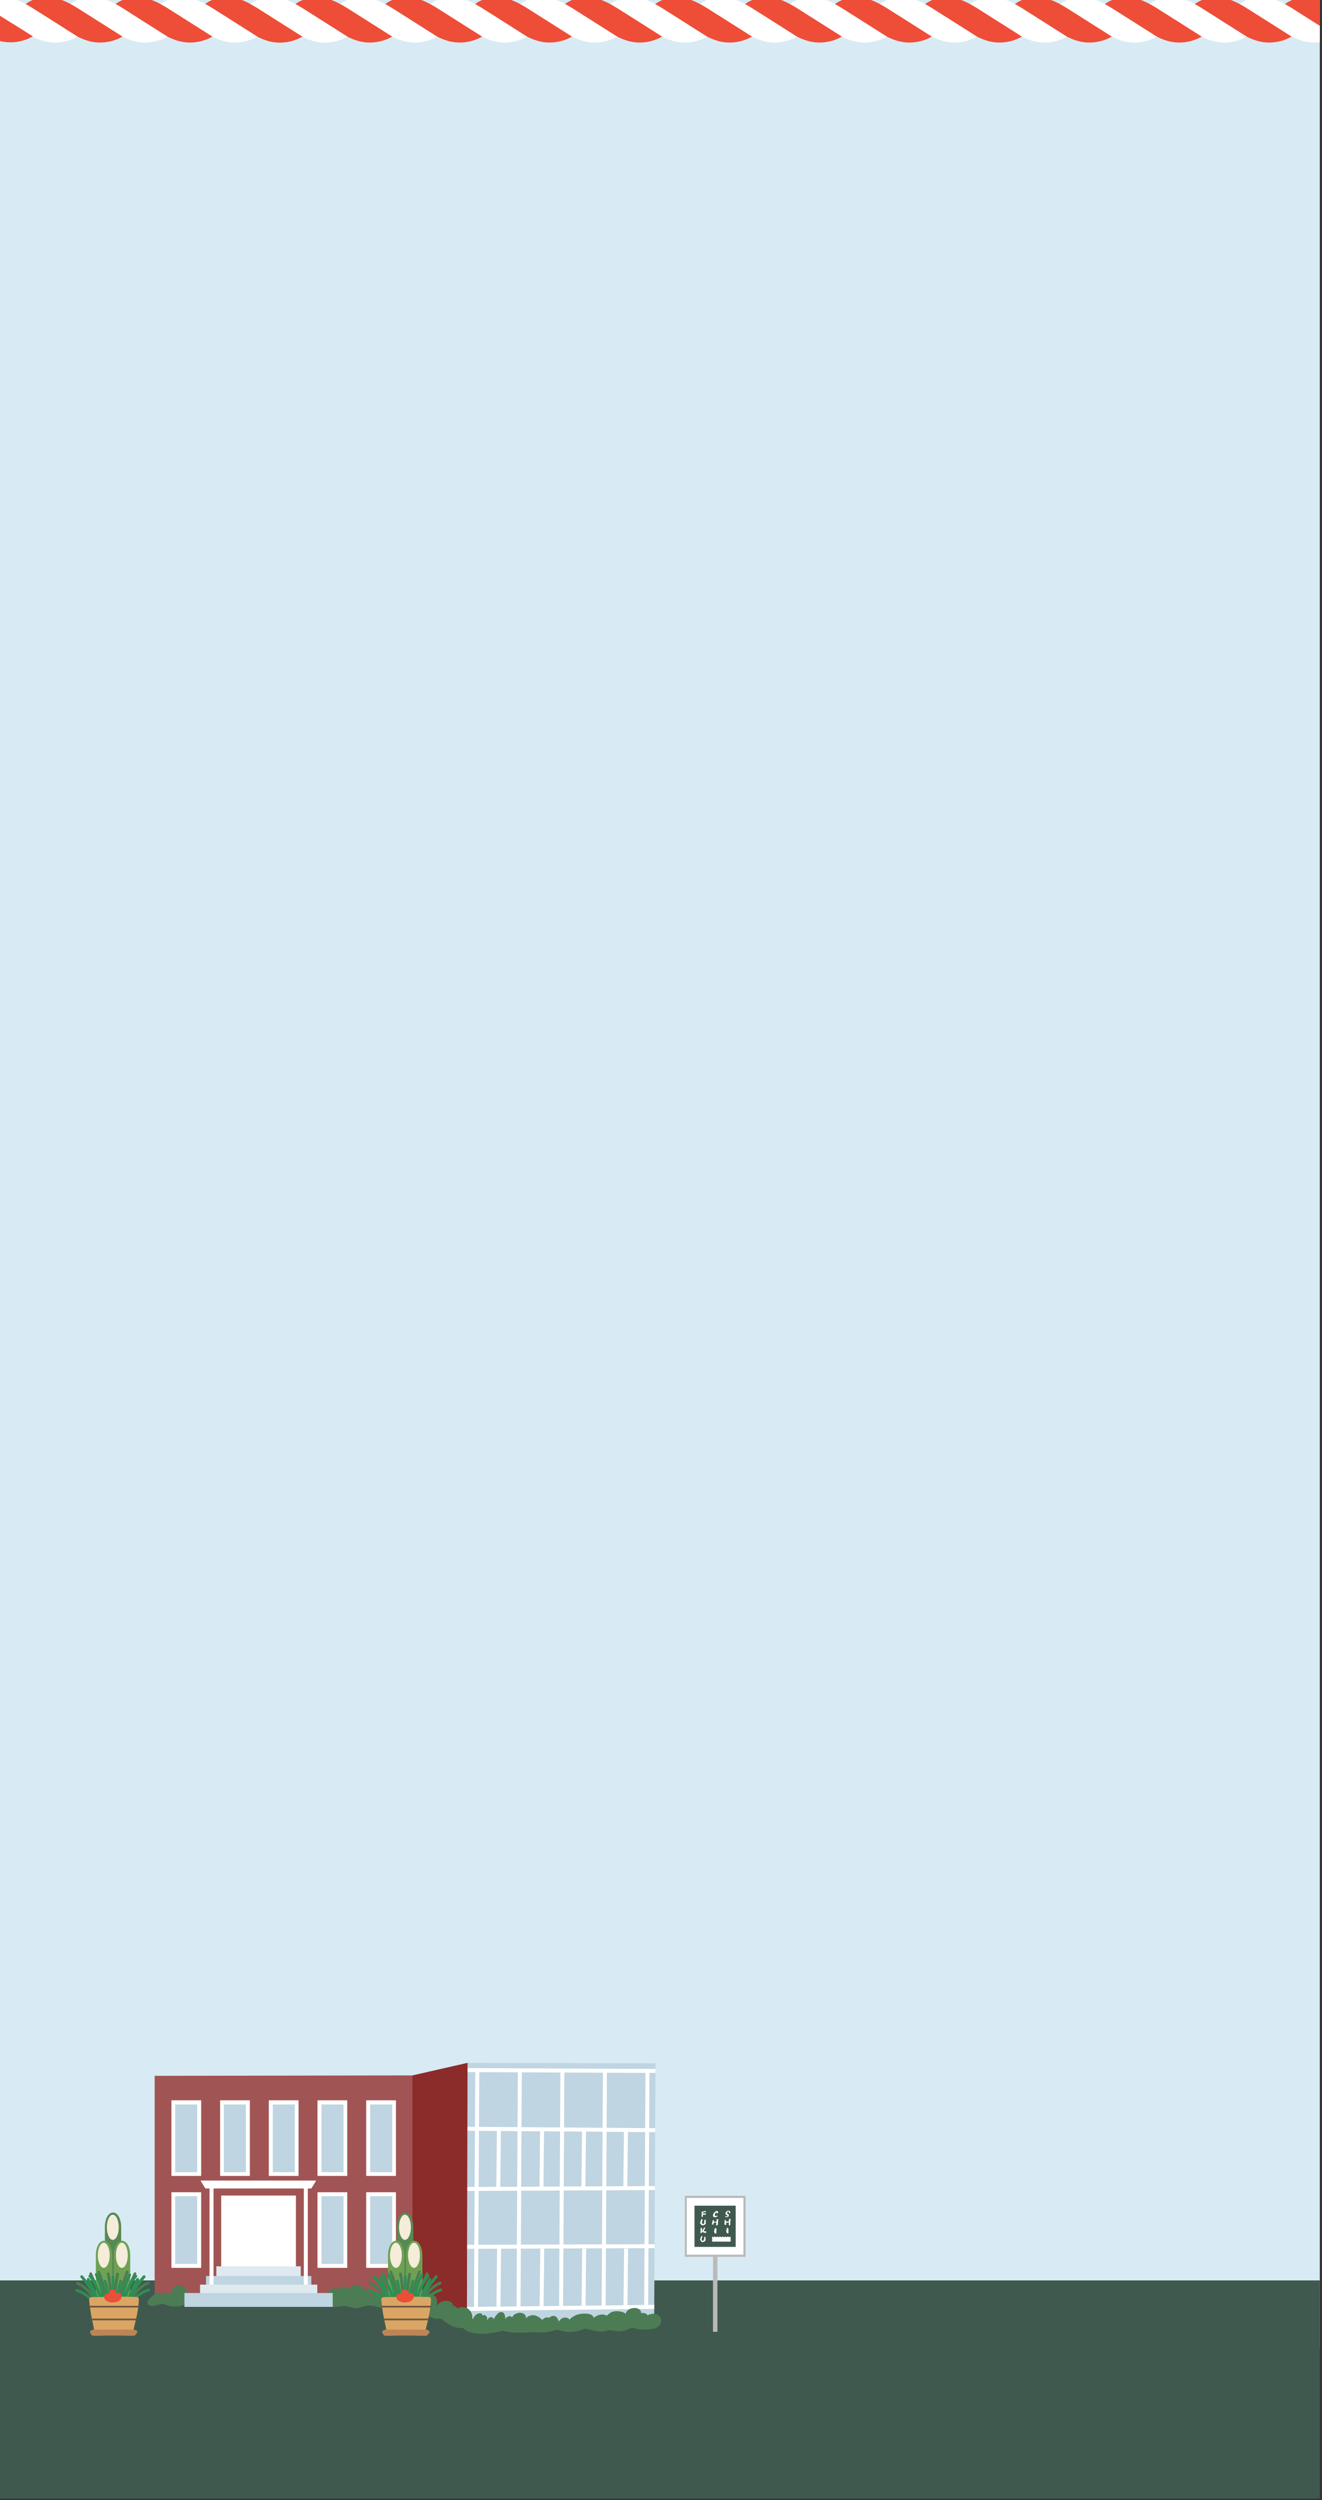 <?xml version="1.0" encoding="utf-8"?>
<!-- Generator: Adobe Illustrator 25.0.1, SVG Export Plug-In . SVG Version: 6.00 Build 0)  -->
<svg version="1.1" id="レイヤー_1" xmlns="http://www.w3.org/2000/svg" xmlns:xlink="http://www.w3.org/1999/xlink" x="0px"
	 y="0px" viewBox="0 0 600 1134" style="enable-background:new 0 0 600 1134;" xml:space="preserve">
<rect x="0" y="0" width="600" height="1134" fill="#333333" stroke="none"/>
<style type="text/css">
	.st0{fill:#D8EBF4;}
	.st1{fill:#40594E;}
	.st2{fill:#A05453;}
	.st3{fill:#BFD5E1;}
	.st4{clip-path:url(#SVGID_2_);}
	.st5{fill:#FFFFFF;}
	.st6{fill:#8B2B2A;}
	.st7{fill:#4C7C53;}
	.st8{fill:#DFEAF0;}
	.st9{fill:#BABABA;}
	.st10{fill:#735741;}
	.st11{fill:#578A53;}
	.st12{fill:#F5ECD9;}
	.st13{fill:#6EA153;}
	.st14{fill:#2D8F53;}
	.st15{fill:#DBA664;}
	.st16{fill:#BD8557;}
	.st17{fill:#EE4D37;}
	.st18{clip-path:url(#SVGID_4_);}
</style>
<g>
	<g>
		<rect x="-1" y="-1.3" class="st0" width="600" height="1066.7"/>
		<g>
			<rect x="-1" y="1034.4" class="st1" width="600" height="99"/>
		</g>
	</g>
	<g>
		<g>
			<g>
				<polyline class="st2" points="187.2,1043.8 70.2,1044.1 70.2,941.6 187.2,941.4 				"/>
				<polyline class="st3" points="212.2,935.7 297.5,935.9 296.9,1053 211.9,1054.1 				"/>
				<g>
					<defs>
						<polyline id="SVGID_1_" points="212.2,935.7 297.5,935.9 296.9,1053 211.9,1054.1 						"/>
					</defs>
					<clipPath id="SVGID_2_">
						<use xlink:href="#SVGID_1_"  style="overflow:visible;"/>
					</clipPath>
					<g class="st4">
						<g>
							
								<rect x="254.2" y="921" transform="matrix(7.587068e-03 -1 1 7.587068e-03 -712.771 1213.702)" class="st5" width="1.8" height="89.8"/>
							
								<rect x="254.9" y="893.6" transform="matrix(4.409723e-03 -1 1 4.409723e-03 -684.541 1190.853)" class="st5" width="1.8" height="91.2"/>
							
								<rect x="210.2" y="991.8" transform="matrix(1 -4.912605e-03 4.912605e-03 1 -4.874 1.266)" class="st5" width="90.4" height="1.8"/>
							
								<rect x="210.5" y="1018.1" transform="matrix(1 -3.275092e-03 3.275092e-03 1 -3.336 0.843)" class="st5" width="90.7" height="1.8"/>
							
								<rect x="209.9" y="1045.9" transform="matrix(1 -1.091638e-02 1.091638e-02 1 -11.412 2.848)" class="st5" width="90.6" height="1.8"/>
						</g>
						
							<rect x="162.6" y="992.5" transform="matrix(5.458434e-03 -1 1 5.458434e-03 -778.256 1204.329)" class="st5" width="107.5" height="1.8"/>
						
							<rect x="181.9" y="992.5" transform="matrix(5.458434e-03 -1 1 5.458434e-03 -759.052 1223.638)" class="st5" width="107.5" height="1.8"/>
						
							<rect x="201.2" y="992.5" transform="matrix(5.458434e-03 -1 1 5.458434e-03 -739.848 1242.948)" class="st5" width="107.5" height="1.8"/>
						
							<rect x="220.5" y="992.5" transform="matrix(5.458434e-03 -1 1 5.458434e-03 -720.644 1262.257)" class="st5" width="107.5" height="1.8"/>
						
							<rect x="239.8" y="992.5" transform="matrix(5.458434e-03 -1 1 5.458434e-03 -701.439 1281.566)" class="st5" width="107.5" height="1.8"/>
						
							<rect x="213.1" y="978.5" transform="matrix(1.091638e-02 -1 1 1.091638e-02 -755.575 1194.992)" class="st5" width="26.3" height="1.8"/>
						
							<rect x="251.7" y="978.5" transform="matrix(1.091638e-02 -1 1 1.091638e-02 -717.377 1233.608)" class="st5" width="26.3" height="1.8"/>
						
							<rect x="232.7" y="978.5" transform="matrix(1.091638e-02 -1 1 1.091638e-02 -736.199 1214.58)" class="st5" width="26.3" height="1.8"/>
						
							<rect x="270.8" y="978.5" transform="matrix(1.091638e-02 -1 1 1.091638e-02 -698.555 1252.637)" class="st5" width="26.3" height="1.8"/>
						
							<rect x="213.1" y="1032.3" transform="matrix(1.091638e-02 -1 1 1.091638e-02 -809.303 1248.136)" class="st5" width="26.3" height="1.8"/>
						
							<rect x="251.7" y="1032.3" transform="matrix(1.091638e-02 -1 1 1.091638e-02 -771.105 1286.753)" class="st5" width="26.3" height="1.8"/>
						
							<rect x="232.7" y="1032.3" transform="matrix(1.091638e-02 -1 1 1.091638e-02 -789.927 1267.725)" class="st5" width="26.3" height="1.8"/>
						
							<rect x="270.8" y="1032.3" transform="matrix(1.091638e-02 -1 1 1.091638e-02 -752.283 1305.782)" class="st5" width="26.3" height="1.8"/>
					</g>
				</g>
				<polyline class="st6" points="187.2,941.4 212.2,935.7 211.9,1054.1 187.2,1043.8 				"/>
				<g>
					<rect x="78.6" y="953.7" class="st3" width="11.8" height="32.5"/>
					<path class="st5" d="M91.3,987H77.8v-34.3h13.5V987z M79.5,985.3h10v-30.7h-10V985.3z"/>
				</g>
				<g>
					<rect x="100.8" y="953.7" class="st3" width="11.8" height="32.5"/>
					<path class="st5" d="M113.4,987H99.9v-34.3h13.5V987z M101.6,985.3h10v-30.7h-10V985.3z"/>
				</g>
				<g>
					<rect x="122.9" y="953.7" class="st3" width="11.8" height="32.5"/>
					<path class="st5" d="M135.5,987H122v-34.3h13.5V987z M123.8,985.3h10v-30.7h-10V985.3z"/>
				</g>
				<g>
					<rect x="145" y="953.7" class="st3" width="11.8" height="32.5"/>
					<path class="st5" d="M157.6,987h-13.5v-34.3h13.5V987z M145.9,985.3h10v-30.7h-10V985.3z"/>
				</g>
				<g>
					<rect x="167.1" y="953.7" class="st3" width="11.8" height="32.5"/>
					<path class="st5" d="M179.7,987h-13.5v-34.3h13.5V987z M168,985.3h10v-30.7h-10V985.3z"/>
				</g>
				<g>
					<rect x="78.6" y="995.4" class="st3" width="11.8" height="32.5"/>
					<path class="st5" d="M91.3,1028.7H77.8v-34.3h13.5V1028.7z M79.5,1026.9h10v-30.7h-10V1026.9z"/>
				</g>
				<g>
					<rect x="145" y="995.4" class="st3" width="11.8" height="32.5"/>
					<path class="st5" d="M157.6,1028.7h-13.5v-34.3h13.5V1028.7z M145.9,1026.9h10v-30.7h-10V1026.9z"/>
				</g>
				<g>
					<rect x="167.1" y="995.4" class="st3" width="11.8" height="32.5"/>
					<path class="st5" d="M179.7,1028.7h-13.5v-34.3h13.5V1028.7z M168,1026.9h10v-30.7h-10V1026.9z"/>
				</g>
				<path class="st7" d="M66.9,1044.7c-0.1-1.7,3-3.9,4.1-4.5c0.5-0.3,1.1-0.5,1.7-0.4c0.6,0.1,1.1,0.7,0.9,1.3
					c0.5-0.4,1.1-0.8,1.8-1c0.7-0.1,1.5,0.2,1.7,0.8c0.4-1.4,0.9-2.9,2.1-3.7c1.1-0.8,2.7-0.6,3.9,0.1s1.9,2,2.3,3.3
					c0.4,1.3,0.4,2.7,0.3,4c-0.8,0.1-1.7,0.9-2.6,1.1c-1,0.3-2.1,0.4-3.2,0.4c-1,0.1-2,0.1-2.9-0.1c-0.9-0.2-1.8-0.7-2.7-0.9
					c-1.6-0.2-3.2,0.7-4.8,0.9c-0.7,0.1-1.5,0-2-0.5C67.1,1045.3,67,1045,66.9,1044.7z"/>
				<path class="st7" d="M214.3,1050.2c-0.4-2-2.1-3.7-4.1-3.7c-0.6,0-1.1,0-1.7,0.2c-0.3,0.1-0.5,0.4-0.8,0.3
					c-0.2-0.1-1.8-1.8-2.2-0.7c0.2-0.6,0-1.4-0.5-1.8c-0.5-0.5-1.1-0.7-1.8-0.8c-1.9-0.3-4,0.5-4.9,2.2c0.2-1.4,0.2-3.1-0.7-4.2
					c-0.6-0.7-1.7-1.1-2.7-1.1c-1,0-1.9,0.4-2.8,1c0.2-0.7-0.2-1.6-0.9-1.9c-0.7-0.3-1.6-0.1-2.1,0.4c-0.2-1.2-0.7-2.5-1.9-2.8
					c-0.3-0.1-0.6-0.1-0.9,0c-0.2-0.2-0.4-0.3-0.7-0.4c-1.3-0.4-2.5,0.7-3.4,1.7c-0.1-0.7-0.9-1-1.6-0.8c-0.7,0.2-1.1,0.7-1.6,1.3
					c-0.6,0.8-1.1,1.6-1.5,2.5c0.2-0.4-0.1-0.9-0.5-1c-0.4-0.1-0.9,0.1-1.2,0.3c-0.3,0.3-0.6,0.6-1,0.9c0.3-0.8-0.3-1.7-1.1-1.9
					s-1.6,0.2-2.2,0.9c0-0.3-0.2-0.7-0.5-0.8s-0.7-0.1-1,0c-1.1,0.3-1.9,1.3-2.5,2.1c0.5-1,0.7-2,0.7-3.1c0-0.2,0-0.3-0.1-0.4
					c-0.1-0.3-0.5-0.4-0.7-0.4c-0.9-0.1-1.8,0.4-2.5,1c0.1-1-0.1-1.8-1.1-2.3c-0.8-0.4-1.7-0.4-2.5-0.3c-0.8,0.1-1.6,0.3-2.3,0.7
					c-0.4,0.2-1.6,0.9-1.7,1.4c0.2-0.9-0.8-1.7-1.7-1.6c-0.9,0.1-1.6,0.8-2.1,1.6c-0.8-1.2-2.7-0.8-3.8,0.2c-1.2,1.1-2.6,3-2.6,4.8
					c0,2.1,2.4,2.9,4.2,2.8c1.6,0,3.2-0.5,4.8-0.5c2.1,0.1,4.2,1.2,6.3,0.9c1-0.1,1.9-0.6,2.9-0.8c3.4-1,6.2,0.7,9.4,0.9
					c3.1,0.2,6.2,0,9.3-0.2c0.5,0,1.3-0.4,1.8-0.3c0.5,0.1,0.9,0.6,1.4,0.9c1.1,0.6,2.4,0.7,3.6,0.3c0.1,0,0.3-0.1,0.4,0
					c0.1,0,0.2,0.1,0.3,0.2c1.7,2.2,4.6,4,7.5,3.9c0.4,0,0.9-0.1,1.3,0.1c0.3,0.1,0.6,0.3,0.8,0.6c1.7,1.4,3.6,2.6,5.8,3.2
					c2.8,0.7,6.6,0.4,7.4-2.9C214.4,1051.7,214.4,1050.9,214.3,1050.2z"/>
				<g>
					<rect x="100.4" y="995.9" class="st5" width="33.9" height="32.5"/>
					<rect x="98.2" y="1028" class="st8" width="38.3" height="5"/>
					<rect x="93.5" y="1032.4" class="st3" width="47.8" height="5"/>
					<rect x="90.8" y="1036.3" class="st8" width="53.2" height="5"/>
					<rect x="83.7" y="1040.1" class="st3" width="67.3" height="6.3"/>
					<g>
						<rect x="95.1" y="992.1" class="st5" width="1.8" height="44.2"/>
						<rect x="137.9" y="992.1" class="st5" width="1.8" height="44.2"/>
					</g>
					<polygon class="st5" points="141.3,992.7 93.2,992.7 91,989.1 143.5,989.1 					"/>
				</g>
				<path class="st7" d="M226.8,1048.9C226.8,1048.9,226.8,1048.9,226.8,1048.9c2-0.7,2.6,1.4,2.5,2.9c0.4-0.5,0.9-0.9,1.5-1.1
					c0.6-0.2,1.4,0,1.6,0.5c0.5-1.2,1.8-1.9,3-2.1c0.8-0.1,1.7,0,2.4,0.5c0.7,0.5,1.1,1.4,0.9,2.2c0.3-1.1,2.6-1.8,3.6-1.6
					c1.4,0.2,2.8,1.1,3.8,2.1c0.4-0.4,0.9-0.8,1.4-1c0.5-0.2,1.2-0.2,1.6,0.1c-0.1-0.1,1.2-0.7,1.3-0.8c0.5-0.1,1-0.2,1.5,0
					c0.9,0.4,1.6,1.6,1.6,2.5c0.6-0.8,1.4-1.6,2.4-1.8s2.2,0.1,2.6,1c-0.1-0.3,1.4-1.4,1.7-1.5c0.7-0.5,1.5-0.8,2.3-1
					c1.5-0.4,3.6-0.5,5.1-0.1c0.9,0.2,1.7,0.9,1.9,1.7c0.8-0.8,2.1-1.4,3.3-1.5c0.9-0.1,1.8,0,2.6,0.5c0,0,1.2-1.1,1.3-1.1
					c0.5-0.4,1.2-0.7,1.8-0.8c1.3-0.3,2.6-0.1,3.9,0.2c0.6,0.2,1.3,0.4,1.5,1c0.4-2,2.4-2.8,4.2-2.8c0.7,0,1.4,0.2,2,0.6
					c0.6,0.4,1,1.1,0.8,1.8c1.1-0.4,2.4,0,3,0.9c1.2-0.6,2.7-0.9,3.9-0.5c1.3,0.4,2.4,1.7,2.3,3c0,1-0.6,1.9-1.3,2.6
					c-1.6,1.3-3.4,1.2-5.4,1.3c-1.6,0.1-3.1,0.2-4.6-0.3c-0.5-0.2-1.1-0.4-1.6-0.4c-0.9,0-1.7,0.5-2.5,0.8c-1.4,0.6-2.9,0.9-4.4,0.8
					c-1.1-0.1-2.2-0.5-3.3-0.5c-1.2-0.1-2.2,0.5-3.3,0.6c-2.5,0.2-4.9-0.7-7.4-1.2c-0.2,0-0.5-0.1-0.7-0.1c-0.3,0-0.7,0.2-1,0.3
					c-3.5,1.4-7.4,1.5-10.9,0.4c-0.3-0.1-0.7-0.2-1-0.2c-0.3,0-0.6,0.1-1,0.2c-2.6,0.9-5.3,1.2-8,0.9c-2.4-0.2-4.9,0.2-7.4,0.2
					c-2.3,0-4.6-0.1-6.8-0.6c-0.4-0.1-0.8-0.2-1.3-0.2c-0.5,0-1.1,0.1-1.6,0.3c-3.8,0.9-7.8,1.3-11.6,0.7c-1.5-0.3-3.2-0.8-4.4-1.9
					c-1.4-1.3-1-3.4,0.6-4.4c1-0.7,2.4-0.7,3.5-0.1c0.3-1.2,1.3-2.1,2.4-2.5c0.4-0.1,0.8-0.2,1.2,0c0.4,0.1,0.7,0.5,0.7,1
					c0.4-0.5,1.4-0.3,1.8,0.3c0.4,0.6,0.4,1.3,0.2,2c0.4-0.7,0.8-1.4,1.5-1.6c0.7-0.2,1.7,0.3,1.5,1.1c0.4-0.9,0.9-1.7,1.6-2.4
					C226,1049.3,226.3,1049,226.8,1048.9z"/>
			</g>
			<g>
				<rect x="323.6" y="1018.2" class="st9" width="2" height="39.5"/>
				<g>
					<rect x="311.2" y="996.5" class="st5" width="26.7" height="26.7"/>
					<path class="st9" d="M338.4,1023.7h-27.6V996h27.6V1023.7z M311.7,1022.7h25.7V997h-25.7V1022.7z"/>
				</g>
				<path class="st1" d="M315.2,1000.5v18.7h18.7v-18.7H315.2z M329.1,1005.3l0.2-0.1l0.4,0.2c0,0,0.3,0,0.3,0c0,0,0.2-0.4,0.2-0.4
					l-0.9-0.6v-0.8l0.8-0.8l1,0l0.3,0.4l0.1,0.3l-0.2,0.4l-0.5-0.1l0.1-0.7l-0.8,0.2c0,0-0.1,0.7-0.1,0.7c0,0,0.7,0.5,0.7,0.5
					l0.1,0.7l-0.3,0.3l-0.7,0.3l-0.7-0.3V1005.3z M328.9,1007l0.5,0l0.1,0.7l1.3-0.1l0.1-1.1l0.7,0l-0.1,1l-0.1,1.9l-0.6,0l0-1.3
					l-1.2,0.1l0,1l-0.7,0l-0.1-0.7L328.9,1007z M330.6,1011.4v1.6h-0.7l-0.3-0.9l0.2-1l0.1-0.5h0.6L330.6,1011.4z M323.9,1003.9
					l1.1-1l0.9,0.1l-0.1,1l-0.5,0l-0.1-0.6l-0.6,0.7l-0.2,0.4l0.2,0.7l1-0.2l0,0.4l-1,0.4l-0.9-0.3l-0.1-0.8L323.9,1003.9z
					 M323.5,1007.1l0.5,0l0,0.7l1.2-0.1l0.1-1.1l0.7,0l-0.1,1.1l-0.1,1l-0.1,0.7l-0.7,0l0.1-1l0-0.3l-1.2,0.1l-0.1,0.9l-0.7-0.1
					L323.5,1007.1z M325.1,1013.1l-0.7,0l-0.3-0.8l0.1-0.7l0.2-0.8l0.6-0.2c0,0,0.1,0.4,0.1,0.3c0-0.1,0.1,0.9,0.1,0.9l-0.1,0.3
					L325.1,1013.1z M320.2,1002.9l0.3,0.5l-1.4,0.1l0,0.6l1.3-0.1l-0.1,0.6l-1.1,0l-0.2-0.1l0,0.6l-0.1,0.5l-0.4,0.1l-0.1-1.2
					l0.2-0.7l-0.3-0.5L320.2,1002.9z M318.3,1006.6l0.6,0.1l-0.4,1.7l0.3,0.3c0,0,0.6,0.1,0.6,0.1c0.1-0.2,0.2-0.4,0.2-0.4l0.1-1.5
					l0.6,0l0,1.8l-0.7,0.6l-1.1,0.1l-0.8-1L318.3,1006.6z M318.6,1010.6l0,2.3l-0.7,0l0.1-2.3L318.6,1010.6z M320.2,1016.3l-0.7,0.6
					l-1,0.1l-0.8-1.1l0.6-1.7l0.5,0.2l-0.3,1l-0.1,0.6l0.3,0.4h0.5l0.4-0.8l0-0.9l0.6-0.1V1016.3z M320.4,1012.9l-1.3-0.3l-0.5-0.6
					l0.2-0.3l0.9-1.4l0.4,0.3l-0.8,1.4l1.3,0.2L320.4,1012.9z M332,1016.8h-8.8v-2.3c0.4,0,0.3,0.3,0.6,0.3c0.3,0,0.3-0.3,0.6-0.3
					c0.3,0,0.3,0.3,0.6,0.3c0.3,0,0.3-0.3,0.6-0.3c0.3,0,0.3,0.3,0.6,0.3c0.3,0,0.3-0.3,0.6-0.3c0.3,0,0.3,0.3,0.6,0.3
					c0.3,0,0.3-0.3,0.6-0.3c0.3,0,0.3,0.3,0.6,0.3c0.3,0,0.3-0.3,0.6-0.3c0.3,0,0.3,0.3,0.6,0.3c0.3,0,0.3-0.3,0.6-0.3
					c0.3,0,0.3,0.3,0.6,0.3c0.3,0,0.3-0.3,0.6-0.3V1016.8z"/>
			</g>
		</g>
	</g>
	<g>
		<g>
			<g>
				<ellipse class="st10" cx="51.2" cy="1010.3" rx="2.7" ry="5.7"/>
				<path class="st11" d="M47.6,1047.1v-36.9c0-3.8,1.6-6.6,3.7-6.6s3.7,2.9,3.7,6.6v36.9"/>
				<ellipse class="st12" cx="51.2" cy="1010.3" rx="2.7" ry="5.7"/>
			</g>
			<path class="st13" d="M51.7,1053.6V1023c0-3.8,1.6-6.6,3.7-6.6c2.1,0,3.7,2.9,3.7,6.6v30.7"/>
			<ellipse class="st12" cx="55.3" cy="1023" rx="2.7" ry="5.7"/>
			<path class="st13" d="M43.5,1053.6V1023c0-3.8,1.6-6.6,3.7-6.6s3.7,2.9,3.7,6.6v30.7"/>
			<ellipse class="st12" cx="47.1" cy="1023" rx="2.7" ry="5.7"/>
			<g>
				<g>
					<path class="st7" d="M43.8,1045.8c-0.2,0-0.5-0.1-0.6-0.4c-1.1-2.3-2.1-4-3.3-5.4c-1.5-1.7-3.2-3-4.9-3.7
						c-0.3-0.1-0.5-0.5-0.4-0.8c0.1-0.3,0.5-0.5,0.8-0.4c2,0.8,3.9,2.2,5.5,4.1c1.3,1.5,2.4,3.3,3.5,5.7c0.2,0.3,0,0.7-0.3,0.9
						C44,1045.8,43.9,1045.8,43.8,1045.8z"/>
					<path class="st14" d="M44.7,1045.5c-0.2,0-0.5-0.1-0.6-0.4c-1.9-4.4-4.4-8.4-7.5-12c-0.2-0.3-0.2-0.7,0.1-0.9
						c0.3-0.2,0.7-0.2,0.9,0.1c1.1,1.3,2.1,2.6,3,3.9c-0.3-0.7-0.7-1.3-1.1-1.9c-0.2-0.3-0.1-0.7,0.2-0.9c0.3-0.2,0.7-0.1,0.9,0.2
						c2.3,3.7,3.7,7.9,4.7,11.1c0.1,0.3-0.1,0.7-0.4,0.8C44.8,1045.5,44.8,1045.5,44.7,1045.5z"/>
					<path class="st7" d="M46,1043.9c-0.3,0-0.5-0.2-0.6-0.4c-1.4-4-3-8-4.8-11.9c-0.1-0.3,0-0.7,0.3-0.8c0.3-0.1,0.7,0,0.8,0.3
						c1.8,3.9,3.4,7.9,4.9,12c0.1,0.3-0.1,0.7-0.4,0.8C46.2,1043.9,46.1,1043.9,46,1043.9z"/>
					<path class="st14" d="M46.9,1043.4c-0.3,0-0.6-0.2-0.6-0.6c-0.5-3.7-1.6-7.4-3.2-10.8c-0.2-0.3,0-0.7,0.3-0.9
						c0.3-0.2,0.7,0,0.9,0.3c1.7,3.5,2.8,7.3,3.3,11.1C47.6,1043,47.3,1043.3,46.9,1043.4C47,1043.4,46.9,1043.4,46.9,1043.4z"/>
					<path class="st7" d="M48.5,1044.8c-0.3,0-0.6-0.2-0.6-0.5c-0.7-4.6-1.9-9.2-3.7-13.5c-0.1-0.3,0-0.7,0.3-0.8
						c0.3-0.1,0.7,0,0.8,0.3c1.8,4.4,3.1,9.1,3.8,13.8C49.2,1044.4,48.9,1044.7,48.5,1044.8C48.6,1044.8,48.5,1044.8,48.5,1044.8z"
						/>
					<path class="st14" d="M48.9,1043.2C48.9,1043.2,48.9,1043.2,48.9,1043.2c-0.4,0-0.6-0.3-0.6-0.6c0-2.6-0.4-5.2-1.2-7.7
						c-0.1-0.3,0.1-0.7,0.4-0.8c0.3-0.1,0.7,0.1,0.8,0.4c0.8,2.6,1.2,5.4,1.2,8.1C49.5,1042.9,49.2,1043.2,48.9,1043.2z"/>
					<path class="st14" d="M46,1044.5C46,1044.5,46,1044.5,46,1044.5c-0.4,0-0.6-0.3-0.6-0.6c0-2.5-3.2-9.2-5.1-11
						c-0.2-0.2-0.2-0.7,0-0.9s0.7-0.2,0.9,0c2.1,2.1,5.5,9.1,5.4,11.9C46.7,1044.2,46.4,1044.5,46,1044.5z"/>
					<path class="st7" d="M50.2,1044.8C50.2,1044.8,50.2,1044.8,50.2,1044.8c-0.4,0-0.6-0.3-0.6-0.7c0.1-4.2-0.3-8.4-1.1-12.5
						c-0.1-0.3,0.2-0.7,0.5-0.8c0.3-0.1,0.7,0.2,0.8,0.5c0.8,4.2,1.2,8.5,1.1,12.8C50.9,1044.5,50.6,1044.8,50.2,1044.8z"/>
					<path class="st14" d="M51.4,1044.5c-0.4,0-0.6-0.3-0.6-0.6l-0.1-11.1c0-0.4,0.3-0.6,0.6-0.6c0,0,0,0,0,0c0.4,0,0.6,0.3,0.6,0.6
						l0.1,11.1C52,1044.2,51.7,1044.5,51.4,1044.5C51.4,1044.5,51.4,1044.5,51.4,1044.5z"/>
					<path class="st14" d="M43.6,1046.7c-0.2,0-0.5-0.1-0.6-0.3c-1.7-3.3-4.8-5.8-8.4-6.9c-0.3-0.1-0.5-0.5-0.4-0.8
						c0.1-0.3,0.5-0.5,0.8-0.4c3.9,1.2,7.2,3.9,9.1,7.6c0.2,0.3,0,0.7-0.3,0.9C43.8,1046.7,43.7,1046.7,43.6,1046.7z"/>
				</g>
				<g>
					<path class="st7" d="M58.6,1045.8c-0.1,0-0.2,0-0.3-0.1c-0.3-0.2-0.5-0.5-0.3-0.9c1.1-2.4,2.2-4.2,3.5-5.7
						c1.6-1.9,3.5-3.3,5.5-4.1c0.3-0.1,0.7,0,0.8,0.4c0.1,0.3,0,0.7-0.4,0.8c-1.8,0.7-3.5,2-4.9,3.7c-1.2,1.4-2.3,3.1-3.3,5.4
						C59.1,1045.7,58.9,1045.8,58.6,1045.8z"/>
					<path class="st14" d="M57.8,1045.5c-0.1,0-0.1,0-0.2,0c-0.3-0.1-0.5-0.5-0.4-0.8c1-3.2,2.4-7.4,4.7-11.1
						c0.2-0.3,0.6-0.4,0.9-0.2c0.3,0.2,0.4,0.6,0.2,0.9c-0.4,0.6-0.8,1.3-1.1,1.9c0.9-1.4,1.9-2.7,3-3.9c0.2-0.3,0.6-0.3,0.9-0.1
						s0.3,0.6,0.1,0.9c-3.1,3.6-5.6,7.6-7.5,12C58.3,1045.4,58,1045.5,57.8,1045.5z"/>
					<path class="st7" d="M56.4,1043.9c-0.1,0-0.1,0-0.2,0c-0.3-0.1-0.5-0.5-0.4-0.8c1.4-4.1,3-8.1,4.9-12c0.1-0.3,0.5-0.5,0.8-0.3
						c0.3,0.1,0.5,0.5,0.3,0.8c-1.8,3.9-3.4,7.9-4.8,11.9C56.9,1043.8,56.7,1043.9,56.4,1043.9z"/>
					<path class="st14" d="M55.5,1043.4C55.5,1043.4,55.5,1043.4,55.5,1043.4c-0.4-0.1-0.7-0.4-0.6-0.7c0.5-3.9,1.6-7.6,3.3-11.1
						c0.2-0.3,0.5-0.4,0.9-0.3c0.3,0.2,0.5,0.5,0.3,0.9c-1.6,3.4-2.7,7-3.2,10.8C56.1,1043.2,55.9,1043.4,55.5,1043.4z"/>
					<path class="st7" d="M54,1044.8C53.9,1044.8,53.9,1044.8,54,1044.8c-0.4-0.1-0.7-0.4-0.6-0.7c0.7-4.7,2-9.4,3.8-13.8
						c0.1-0.3,0.5-0.5,0.8-0.3c0.3,0.1,0.5,0.5,0.3,0.8c-1.8,4.3-3,8.9-3.7,13.5C54.5,1044.6,54.3,1044.8,54,1044.8z"/>
					<path class="st14" d="M53.6,1043.2c-0.4,0-0.6-0.3-0.6-0.6c0-2.8,0.4-5.5,1.2-8.1c0.1-0.3,0.5-0.5,0.8-0.4
						c0.3,0.1,0.5,0.5,0.4,0.8c-0.8,2.5-1.2,5.1-1.2,7.7C54.2,1042.9,53.9,1043.2,53.6,1043.2C53.6,1043.2,53.6,1043.2,53.6,1043.2z
						"/>
					<path class="st14" d="M56.4,1044.5c-0.4,0-0.6-0.3-0.6-0.6c0-2.8,3.3-9.9,5.4-11.9c0.2-0.2,0.7-0.2,0.9,0s0.2,0.7,0,0.9
						c-1.8,1.9-5.1,8.5-5.1,11C57.1,1044.2,56.8,1044.5,56.4,1044.5C56.4,1044.5,56.4,1044.5,56.4,1044.5z"/>
					<path class="st7" d="M52.2,1044.8c-0.3,0-0.6-0.3-0.6-0.6c-0.1-4.3,0.3-8.6,1.1-12.8c0.1-0.3,0.4-0.6,0.8-0.5
						c0.3,0.1,0.6,0.4,0.5,0.8c-0.8,4.1-1.2,8.3-1.1,12.5C52.9,1044.5,52.6,1044.8,52.2,1044.8C52.2,1044.8,52.2,1044.8,52.2,1044.8
						z"/>
					<path class="st14" d="M58.8,1046.7c-0.1,0-0.2,0-0.3-0.1c-0.3-0.2-0.4-0.6-0.3-0.9c1.9-3.6,5.2-6.4,9.1-7.6
						c0.3-0.1,0.7,0.1,0.8,0.4c0.1,0.3-0.1,0.7-0.4,0.8c-3.6,1.1-6.6,3.6-8.4,6.9C59.3,1046.6,59,1046.7,58.8,1046.7z"/>
				</g>
			</g>
			<g>
				<path class="st15" d="M43,1058c-1.8-8.6-1.8-8.3-2.5-14.2c-0.1-0.8-0.1-1.4,0.6-1.7c0.8-0.3,2.1-0.1,3-0.1c2-0.1,4-0.1,6-0.2
					c3.9-0.1,7.9,0,11.8,0.1c1,0,1.1,0.5,1.1,1.4c-0.2,5.2-1.5,9.6-2.7,14.7"/>
				<path class="st16" d="M62.3,1057.6c-0.3-0.8-1.5-0.9-2.2-0.9c-1.2,0-2.3,0-3.5,0c-1.7,0-3.3,0-5,0c-1.7,0-3.3,0-5,0
					c-1.2,0-2.3,0-3.5,0c-0.7,0-1.9,0.1-2.2,0.9c-0.1,0.4,0.1,0.7,0.3,1c0.4,0.6,0.5,0.9,1.3,0.9c0.7,0,1.5,0,2.2,0
					c1.4,0,2.7-0.1,4.1-0.1c0.9,0,1.8,0,2.7,0c0.9,0,1.8,0,2.7,0c1.4,0,2.7,0.1,4.1,0.1c0.7,0,1.5,0,2.2,0c0.8,0,0.8-0.2,1.3-0.9
					C62.2,1058.4,62.4,1058,62.3,1057.6z"/>
			</g>
			<path class="st10" d="M62.9,1046.7H40.8c-0.2,0-0.3-0.1-0.3-0.3v-0.2c0-0.2,0.1-0.3,0.3-0.3h22.1c0.2,0,0.3,0.1,0.3,0.3v0.2
				C63.2,1046.6,63.1,1046.7,62.9,1046.7z"/>
			<path class="st10" d="M61.8,1052.5H41.6c-0.2,0-0.3-0.1-0.3-0.3v-0.2c0-0.2,0.1-0.3,0.3-0.3h20.1c0.2,0,0.3,0.1,0.3,0.3v0.2
				C62.1,1052.4,61.9,1052.5,61.8,1052.5z"/>
		</g>
		<path class="st17" d="M47.8,1040.8c0.4-0.4,1.2-0.5,1.7-0.1c-0.3-1,0.5-2.1,1.5-2.2c1-0.1,1.9,0.9,1.8,1.9c0.6-0.5,1.5-0.3,2,0.2
			c0.5,0.6,0.5,1.5,0.1,2.1c-0.4,0.7-1,1.1-1.8,1.4c-0.7,0.2-1.5,0.3-2.2,0.3c-1,0-1.8-0.3-2.8-0.9
			C47.3,1042.9,46.9,1041.6,47.8,1040.8z"/>
	</g>
	<g>
		<g>
			<g>
				<ellipse class="st10" cx="183.8" cy="1010.3" rx="2.7" ry="5.7"/>
				<path class="st11" d="M180.2,1047.1v-36.9c0-3.8,1.6-6.6,3.7-6.6s3.7,2.9,3.7,6.6v36.9"/>
				<ellipse class="st12" cx="183.8" cy="1010.3" rx="2.7" ry="5.7"/>
			</g>
			<path class="st13" d="M184.3,1053.6V1023c0-3.8,1.6-6.6,3.7-6.6s3.7,2.9,3.7,6.6v30.7"/>
			<ellipse class="st12" cx="187.9" cy="1023" rx="2.7" ry="5.7"/>
			<path class="st13" d="M176.1,1053.6V1023c0-3.8,1.6-6.6,3.7-6.6s3.7,2.9,3.7,6.6v30.7"/>
			<ellipse class="st12" cx="179.7" cy="1023" rx="2.7" ry="5.7"/>
			<g>
				<g>
					<path class="st7" d="M176.4,1045.8c-0.2,0-0.5-0.1-0.6-0.4c-1.1-2.3-2.1-4-3.3-5.4c-1.5-1.7-3.2-3-4.9-3.7
						c-0.3-0.1-0.5-0.5-0.4-0.8c0.1-0.3,0.5-0.5,0.8-0.4c2,0.8,3.9,2.2,5.5,4.1c1.3,1.5,2.4,3.3,3.5,5.7c0.2,0.3,0,0.7-0.3,0.9
						C176.6,1045.8,176.5,1045.8,176.4,1045.8z"/>
					<path class="st14" d="M177.3,1045.5c-0.2,0-0.5-0.1-0.6-0.4c-1.9-4.4-4.4-8.4-7.5-12c-0.2-0.3-0.2-0.7,0.1-0.9
						c0.3-0.2,0.7-0.2,0.9,0.1c1.1,1.3,2.1,2.6,3,3.9c-0.3-0.7-0.7-1.3-1.1-1.9c-0.2-0.3-0.1-0.7,0.2-0.9c0.3-0.2,0.7-0.1,0.9,0.2
						c2.3,3.7,3.7,7.9,4.7,11.1c0.1,0.3-0.1,0.7-0.4,0.8C177.4,1045.5,177.3,1045.5,177.3,1045.5z"/>
					<path class="st7" d="M178.6,1043.9c-0.3,0-0.5-0.2-0.6-0.4c-1.4-4-3-8-4.8-11.9c-0.1-0.3,0-0.7,0.3-0.8c0.3-0.1,0.7,0,0.8,0.3
						c1.8,3.9,3.4,7.9,4.9,12c0.1,0.3-0.1,0.7-0.4,0.8C178.8,1043.9,178.7,1043.9,178.6,1043.9z"/>
					<path class="st14" d="M179.5,1043.4c-0.3,0-0.6-0.2-0.6-0.6c-0.5-3.7-1.6-7.4-3.2-10.8c-0.2-0.3,0-0.7,0.3-0.9
						c0.3-0.2,0.7,0,0.9,0.3c1.7,3.5,2.8,7.3,3.3,11.1C180.2,1043,179.9,1043.3,179.5,1043.4
						C179.6,1043.4,179.5,1043.4,179.5,1043.4z"/>
					<path class="st7" d="M181.1,1044.8c-0.3,0-0.6-0.2-0.6-0.5c-0.7-4.6-1.9-9.2-3.7-13.5c-0.1-0.3,0-0.7,0.3-0.8
						c0.3-0.1,0.7,0,0.8,0.3c1.8,4.4,3.1,9.1,3.8,13.8C181.8,1044.4,181.5,1044.7,181.1,1044.8
						C181.1,1044.8,181.1,1044.8,181.1,1044.8z"/>
					<path class="st14" d="M181.5,1043.2C181.5,1043.2,181.5,1043.2,181.5,1043.2c-0.4,0-0.6-0.3-0.6-0.6c0-2.6-0.4-5.2-1.2-7.7
						c-0.1-0.3,0.1-0.7,0.4-0.8c0.3-0.1,0.7,0.1,0.8,0.4c0.8,2.6,1.2,5.4,1.2,8.1C182.1,1042.9,181.8,1043.2,181.5,1043.2z"/>
					<path class="st14" d="M178.6,1044.5C178.6,1044.5,178.6,1044.5,178.6,1044.5c-0.4,0-0.6-0.3-0.6-0.6c0-2.5-3.2-9.2-5.1-11
						c-0.2-0.2-0.2-0.7,0-0.9c0.2-0.2,0.7-0.2,0.9,0c2.1,2.1,5.5,9.1,5.4,11.9C179.3,1044.2,179,1044.5,178.6,1044.5z"/>
					<path class="st7" d="M182.8,1044.8C182.8,1044.8,182.8,1044.8,182.8,1044.8c-0.4,0-0.6-0.3-0.6-0.7c0.1-4.2-0.3-8.4-1.1-12.5
						c-0.1-0.3,0.2-0.7,0.5-0.8c0.3-0.1,0.7,0.2,0.8,0.5c0.8,4.2,1.2,8.5,1.1,12.8C183.5,1044.5,183.2,1044.8,182.8,1044.8z"/>
					<path class="st14" d="M184,1044.5c-0.4,0-0.6-0.3-0.6-0.6l-0.1-11.1c0-0.4,0.3-0.6,0.6-0.6c0,0,0,0,0,0c0.4,0,0.6,0.3,0.6,0.6
						l0.1,11.1C184.6,1044.2,184.3,1044.5,184,1044.5C184,1044.5,184,1044.5,184,1044.5z"/>
					<path class="st14" d="M176.2,1046.7c-0.2,0-0.5-0.1-0.6-0.3c-1.7-3.3-4.8-5.8-8.4-6.9c-0.3-0.1-0.5-0.5-0.4-0.8
						c0.1-0.3,0.5-0.5,0.8-0.4c3.9,1.2,7.2,3.9,9.1,7.6c0.2,0.3,0,0.7-0.3,0.9C176.4,1046.7,176.3,1046.7,176.2,1046.7z"/>
				</g>
				<g>
					<path class="st7" d="M191.2,1045.8c-0.1,0-0.2,0-0.3-0.1c-0.3-0.2-0.5-0.5-0.3-0.9c1.1-2.4,2.2-4.2,3.5-5.7
						c1.6-1.9,3.5-3.3,5.5-4.1c0.3-0.1,0.7,0,0.8,0.4c0.1,0.3,0,0.7-0.4,0.8c-1.8,0.7-3.5,2-4.9,3.7c-1.2,1.4-2.3,3.1-3.3,5.4
						C191.7,1045.7,191.5,1045.8,191.2,1045.8z"/>
					<path class="st14" d="M190.4,1045.5c-0.1,0-0.1,0-0.2,0c-0.3-0.1-0.5-0.5-0.4-0.8c1-3.2,2.4-7.4,4.7-11.1
						c0.2-0.3,0.6-0.4,0.9-0.2c0.3,0.2,0.4,0.6,0.2,0.9c-0.4,0.6-0.8,1.3-1.1,1.9c0.9-1.4,2-2.7,3-3.9c0.2-0.3,0.6-0.3,0.9-0.1
						s0.3,0.6,0.1,0.9c-3.1,3.6-5.6,7.6-7.5,12C190.8,1045.4,190.6,1045.5,190.4,1045.5z"/>
					<path class="st7" d="M189,1043.9c-0.1,0-0.1,0-0.2,0c-0.3-0.1-0.5-0.5-0.4-0.8c1.4-4.1,3-8.1,4.9-12c0.1-0.3,0.5-0.5,0.8-0.3
						c0.3,0.1,0.5,0.5,0.3,0.8c-1.8,3.9-3.4,7.9-4.8,11.9C189.5,1043.8,189.3,1043.9,189,1043.9z"/>
					<path class="st14" d="M188.1,1043.4C188.1,1043.4,188.1,1043.4,188.1,1043.4c-0.4-0.1-0.7-0.4-0.6-0.7
						c0.5-3.9,1.6-7.6,3.3-11.1c0.2-0.3,0.5-0.5,0.9-0.3c0.3,0.2,0.5,0.5,0.3,0.9c-1.6,3.4-2.7,7-3.2,10.8
						C188.7,1043.2,188.5,1043.4,188.1,1043.4z"/>
					<path class="st7" d="M186.6,1044.8C186.5,1044.8,186.5,1044.8,186.6,1044.8c-0.4-0.1-0.7-0.4-0.6-0.7c0.7-4.7,2-9.4,3.8-13.8
						c0.1-0.3,0.5-0.5,0.8-0.3c0.3,0.1,0.5,0.5,0.3,0.8c-1.8,4.3-3,8.9-3.7,13.5C187.1,1044.6,186.9,1044.8,186.6,1044.8z"/>
					<path class="st14" d="M186.2,1043.2c-0.4,0-0.6-0.3-0.6-0.6c0-2.8,0.4-5.5,1.2-8.1c0.1-0.3,0.5-0.5,0.8-0.4
						c0.3,0.1,0.5,0.5,0.4,0.8c-0.8,2.5-1.2,5.1-1.2,7.7C186.8,1042.9,186.5,1043.2,186.2,1043.2
						C186.2,1043.2,186.2,1043.2,186.2,1043.2z"/>
					<path class="st14" d="M189,1044.5c-0.4,0-0.6-0.3-0.6-0.6c0-2.8,3.3-9.9,5.4-11.9c0.2-0.2,0.7-0.2,0.9,0s0.2,0.7,0,0.9
						c-1.8,1.9-5.1,8.5-5.1,11C189.6,1044.2,189.4,1044.5,189,1044.5C189,1044.5,189,1044.5,189,1044.5z"/>
					<path class="st7" d="M184.8,1044.8c-0.3,0-0.6-0.3-0.6-0.6c-0.1-4.3,0.3-8.6,1.1-12.8c0.1-0.3,0.4-0.6,0.8-0.5
						c0.3,0.1,0.6,0.4,0.5,0.8c-0.8,4.1-1.2,8.3-1.1,12.5C185.5,1044.5,185.2,1044.8,184.8,1044.8
						C184.8,1044.8,184.8,1044.8,184.8,1044.8z"/>
					<path class="st14" d="M191.4,1046.7c-0.1,0-0.2,0-0.3-0.1c-0.3-0.2-0.4-0.6-0.3-0.9c1.9-3.6,5.2-6.4,9.1-7.6
						c0.3-0.1,0.7,0.1,0.8,0.4c0.1,0.3-0.1,0.7-0.4,0.8c-3.6,1.1-6.6,3.6-8.4,6.9C191.9,1046.6,191.6,1046.7,191.4,1046.7z"/>
				</g>
			</g>
			<g>
				<path class="st15" d="M175.6,1058c-1.8-8.6-1.8-8.3-2.5-14.2c-0.1-0.8-0.1-1.4,0.6-1.7c0.8-0.3,2.1-0.1,3-0.1c2-0.1,4-0.1,6-0.2
					c3.9-0.1,7.9,0,11.8,0.1c1,0,1.1,0.5,1.1,1.4c-0.2,5.2-1.5,9.6-2.7,14.7"/>
				<path class="st16" d="M194.9,1057.6c-0.3-0.8-1.5-0.9-2.2-0.9c-1.2,0-2.3,0-3.5,0c-1.7,0-3.3,0-5,0c-1.7,0-3.3,0-5,0
					c-1.2,0-2.3,0-3.5,0c-0.7,0-1.9,0.1-2.2,0.9c-0.1,0.4,0.1,0.7,0.3,1c0.4,0.6,0.5,0.9,1.3,0.9c0.7,0,1.5,0,2.2,0
					c1.4,0,2.7-0.1,4.1-0.1c0.9,0,1.8,0,2.7,0c0.9,0,1.8,0,2.7,0c1.4,0,2.7,0.1,4.1,0.1c0.7,0,1.5,0,2.2,0c0.8,0,0.8-0.2,1.3-0.9
					C194.8,1058.4,195,1058,194.9,1057.6z"/>
			</g>
			<path class="st10" d="M195.5,1046.7h-22.1c-0.2,0-0.3-0.1-0.3-0.3v-0.2c0-0.2,0.1-0.3,0.3-0.3h22.1c0.2,0,0.3,0.1,0.3,0.3v0.2
				C195.8,1046.6,195.7,1046.7,195.5,1046.7z"/>
			<path class="st10" d="M194.4,1052.5h-20.1c-0.2,0-0.3-0.1-0.3-0.3v-0.2c0-0.2,0.1-0.3,0.3-0.3h20.1c0.2,0,0.3,0.1,0.3,0.3v0.2
				C194.7,1052.4,194.5,1052.5,194.4,1052.5z"/>
		</g>
		<path class="st17" d="M180.4,1040.8c0.4-0.4,1.2-0.5,1.7-0.1c-0.3-1,0.5-2.1,1.5-2.2s1.9,0.9,1.8,1.9c0.6-0.5,1.5-0.3,2,0.2
			s0.5,1.5,0.1,2.1c-0.4,0.7-1,1.1-1.8,1.4c-0.7,0.2-1.5,0.3-2.2,0.3c-1,0-1.8-0.3-2.8-0.9C179.9,1042.9,179.5,1041.6,180.4,1040.8z
			"/>
	</g>
	<g>
		<defs>
			<rect id="SVGID_3_" x="0" y="-1.2" width="599" height="25.3"/>
		</defs>
		<clipPath id="SVGID_4_">
			<use xlink:href="#SVGID_3_"  style="overflow:visible;"/>
		</clipPath>
		<g class="st18">
			<path class="st5" d="M1020.6-1.2c7.4-0.4,13.2,3.9,19.1,7.6c3.6,2.3,7.3,4.6,10.9,6.9c1.7,1.1,3.5,2.2,5.2,3.3
				c-4.2,2.4-9.3,3.3-14.1,2.3c-4.8-1-9-3.7-13.1-6.3c-5.7-3.7-11.3-7.4-17.5-10.3c0.1,0.1,1.8-1.2,2-1.3c0.8-0.4,1.5-0.8,2.4-1.1
				C1017.1-0.8,1018.8-1.1,1020.6-1.2z"/>
			<path class="st17" d="M1000.1-1.2c7.4-0.4,13.2,3.9,19.1,7.6c3.6,2.3,7.3,4.6,10.9,6.9c1.7,1.1,3.5,2.2,5.2,3.3
				c-4.2,2.4-9.3,3.3-14.1,2.3c-4.8-1-9-3.7-13.1-6.3c-5.7-3.7-11.3-7.4-17.5-10.3c0.1,0.1,1.8-1.2,2-1.3c0.8-0.4,1.5-0.8,2.4-1.1
				C996.7-0.8,998.4-1.1,1000.1-1.2z"/>
			<path class="st5" d="M979.7-1.2c7.4-0.4,13.2,3.9,19.1,7.6c3.6,2.3,7.3,4.6,10.9,6.9c1.7,1.1,3.5,2.2,5.2,3.3
				c-4.2,2.4-9.3,3.3-14.1,2.3c-4.8-1-9-3.7-13.1-6.3c-5.7-3.7-11.3-7.4-17.5-10.3c0.1,0.1,1.8-1.2,2-1.3c0.8-0.4,1.5-0.8,2.4-1.1
				C976.3-0.8,978-1.1,979.7-1.2z"/>
			<path class="st17" d="M959.3-1.2c7.4-0.4,13.2,3.9,19.1,7.6c3.6,2.3,7.3,4.6,10.9,6.9c1.7,1.1,3.5,2.2,5.2,3.3
				c-4.2,2.4-9.3,3.3-14.1,2.3c-4.8-1-9-3.7-13.1-6.3C961.7,8.8,956,5,949.9,2.2c0.1,0.1,1.8-1.2,2-1.3c0.8-0.4,1.5-0.8,2.4-1.1
				C955.9-0.8,957.6-1.1,959.3-1.2z"/>
			<path class="st5" d="M938.9-1.2c7.4-0.4,13.2,3.9,19.1,7.6c3.6,2.3,7.3,4.6,10.9,6.9c1.7,1.1,3.5,2.2,5.2,3.3
				c-4.2,2.4-9.3,3.3-14.1,2.3c-4.8-1-9-3.7-13.1-6.3c-5.7-3.7-11.3-7.4-17.5-10.3c0.1,0.1,1.8-1.2,2-1.3c0.8-0.4,1.5-0.8,2.4-1.1
				C935.5-0.8,937.2-1.1,938.9-1.2z"/>
			<path class="st17" d="M918.5-1.2c7.4-0.4,13.2,3.9,19.1,7.6c3.6,2.3,7.3,4.6,10.9,6.9c1.7,1.1,3.5,2.2,5.2,3.3
				c-4.2,2.4-9.3,3.3-14.1,2.3c-4.8-1-9-3.7-13.1-6.3c-5.7-3.7-11.3-7.4-17.5-10.3c0.1,0.1,1.8-1.2,2-1.3c0.8-0.4,1.5-0.8,2.4-1.1
				C915-0.8,916.8-1.1,918.5-1.2z"/>
			<path class="st5" d="M898.1-1.2c7.4-0.4,13.2,3.9,19.1,7.6c3.6,2.3,7.3,4.6,10.9,6.9c1.7,1.1,3.5,2.2,5.2,3.3
				c-4.2,2.4-9.3,3.3-14.1,2.3c-4.8-1-9-3.7-13.1-6.3c-5.7-3.7-11.3-7.4-17.5-10.3c0.1,0.1,1.8-1.2,2-1.3c0.8-0.4,1.5-0.8,2.4-1.1
				C894.6-0.8,896.3-1.1,898.1-1.2z"/>
			<path class="st17" d="M877.7-1.2c7.4-0.4,13.2,3.9,19.1,7.6c3.6,2.3,7.3,4.6,10.9,6.9c1.7,1.1,3.5,2.2,5.2,3.3
				c-4.2,2.4-9.3,3.3-14.1,2.3c-4.8-1-9-3.7-13.1-6.3C880,8.8,874.4,5,868.2,2.2c0.1,0.1,1.8-1.2,2-1.3c0.8-0.4,1.5-0.8,2.4-1.1
				C874.2-0.8,875.9-1.1,877.7-1.2z"/>
			<path class="st5" d="M857.2-1.2c7.4-0.4,13.2,3.9,19.1,7.6c3.6,2.3,7.3,4.6,10.9,6.9c1.7,1.1,3.5,2.2,5.2,3.3
				c-4.2,2.4-9.3,3.3-14.1,2.3c-4.8-1-9-3.7-13.1-6.3C859.6,8.8,854,5,847.8,2.2c0.1,0.1,1.8-1.2,2-1.3c0.8-0.4,1.5-0.8,2.4-1.1
				C853.8-0.8,855.5-1.1,857.2-1.2z"/>
			<path class="st17" d="M836.8-1.2c7.4-0.4,13.2,3.9,19.1,7.6c3.6,2.3,7.3,4.6,10.9,6.9c1.7,1.1,3.5,2.2,5.2,3.3
				c-4.2,2.4-9.3,3.3-14.1,2.3c-4.8-1-9-3.7-13.1-6.3c-5.7-3.7-11.3-7.4-17.5-10.3c0.1,0.1,1.8-1.2,2-1.3c0.8-0.4,1.5-0.8,2.4-1.1
				C833.4-0.8,835.1-1.1,836.8-1.2z"/>
			<path class="st5" d="M816.4-1.2c7.4-0.4,13.2,3.9,19.1,7.6c3.6,2.3,7.3,4.6,10.9,6.9c1.7,1.1,3.5,2.2,5.2,3.3
				c-4.2,2.4-9.3,3.3-14.1,2.3c-4.8-1-9-3.7-13.1-6.3C818.8,8.8,813.1,5,807,2.2c0.1,0.1,1.8-1.2,2-1.3c0.8-0.4,1.5-0.8,2.4-1.1
				C813-0.8,814.7-1.1,816.4-1.2z"/>
			<path class="st17" d="M796-1.2c7.4-0.4,13.2,3.9,19.1,7.6c3.6,2.3,7.3,4.6,10.9,6.9c1.7,1.1,3.5,2.2,5.2,3.3
				c-4.2,2.4-9.3,3.3-14.1,2.3c-4.8-1-9-3.7-13.1-6.3c-5.7-3.7-11.3-7.4-17.5-10.3c0.1,0.1,1.8-1.2,2-1.3c0.8-0.4,1.5-0.8,2.4-1.1
				C792.6-0.8,794.3-1.1,796-1.2z"/>
			<path class="st5" d="M775.6-1.2c7.4-0.4,13.2,3.9,19.1,7.6c3.6,2.3,7.3,4.6,10.9,6.9c1.7,1.1,3.5,2.2,5.2,3.3
				c-4.2,2.4-9.3,3.3-14.1,2.3c-4.8-1-9-3.7-13.1-6.3C778,8.8,772.3,5,766.2,2.2c0.1,0.1,1.8-1.2,2-1.3c0.8-0.4,1.5-0.8,2.4-1.1
				C772.2-0.8,773.9-1.1,775.6-1.2z"/>
			<path class="st17" d="M755.2-1.2c7.4-0.4,13.2,3.9,19.1,7.6c3.6,2.3,7.3,4.6,10.9,6.9c1.7,1.1,3.5,2.2,5.2,3.3
				c-4.2,2.4-9.3,3.3-14.1,2.3c-4.8-1-9-3.7-13.1-6.3c-5.7-3.7-11.3-7.4-17.5-10.3c0.1,0.1,1.8-1.2,2-1.3c0.8-0.4,1.5-0.8,2.4-1.1
				C751.7-0.8,753.4-1.1,755.2-1.2z"/>
			<path class="st5" d="M734.8-1.2c7.4-0.4,13.2,3.9,19.1,7.6c3.6,2.3,7.3,4.6,10.9,6.9c1.7,1.1,3.5,2.2,5.2,3.3
				c-4.2,2.4-9.3,3.3-14.1,2.3c-4.8-1-9-3.7-13.1-6.3c-5.7-3.7-11.3-7.4-17.5-10.3c0.1,0.1,1.8-1.2,2-1.3c0.8-0.4,1.5-0.8,2.4-1.1
				C731.3-0.8,733-1.1,734.8-1.2z"/>
			<path class="st17" d="M714.3-1.2c7.4-0.4,13.2,3.9,19.1,7.6c3.6,2.3,7.3,4.6,10.9,6.9c1.7,1.1,3.5,2.2,5.2,3.3
				c-4.2,2.4-9.3,3.3-14.1,2.3c-4.8-1-9-3.7-13.1-6.3c-5.7-3.7-11.3-7.4-17.5-10.3c0.1,0.1,1.8-1.2,2-1.3c0.8-0.4,1.5-0.8,2.4-1.1
				C710.9-0.8,712.6-1.1,714.3-1.2z"/>
			<path class="st5" d="M693.9-1.2c7.4-0.4,13.2,3.9,19.1,7.6c3.6,2.3,7.3,4.6,10.9,6.9c1.7,1.1,3.5,2.2,5.2,3.3
				c-4.2,2.4-9.3,3.3-14.1,2.3c-4.8-1-9-3.7-13.1-6.3c-5.7-3.7-11.3-7.4-17.5-10.3c0.1,0.1,1.8-1.2,2-1.3c0.8-0.4,1.5-0.8,2.4-1.1
				C690.5-0.8,692.2-1.1,693.9-1.2z"/>
			<path class="st17" d="M673.5-1.2c7.4-0.4,13.2,3.9,19.1,7.6c3.6,2.3,7.3,4.6,10.9,6.9c1.7,1.1,3.5,2.2,5.2,3.3
				c-4.2,2.4-9.3,3.3-14.1,2.3c-4.8-1-9-3.7-13.1-6.3c-5.7-3.7-11.3-7.4-17.5-10.3c0.1,0.1,1.8-1.2,2-1.3c0.8-0.4,1.5-0.8,2.4-1.1
				C670.1-0.8,671.8-1.1,673.5-1.2z"/>
			<path class="st5" d="M653.1-1.2c7.4-0.4,13.2,3.9,19.1,7.6c3.6,2.3,7.3,4.6,10.9,6.9c1.7,1.1,3.5,2.2,5.2,3.3
				c-4.2,2.4-9.3,3.3-14.1,2.3c-4.8-1-9-3.7-13.1-6.3c-5.7-3.7-11.3-7.4-17.5-10.3c0.1,0.1,1.8-1.2,2-1.3c0.8-0.4,1.5-0.8,2.4-1.1
				C649.7-0.8,651.4-1.1,653.1-1.2z"/>
			<path class="st17" d="M632.7-1.2c7.4-0.4,13.2,3.9,19.1,7.6c3.6,2.3,7.3,4.6,10.9,6.9c1.7,1.1,3.5,2.2,5.2,3.3
				c-4.2,2.4-9.3,3.3-14.1,2.3c-4.8-1-9-3.7-13.1-6.3c-5.7-3.7-11.3-7.4-17.5-10.3c0.1,0.1,1.8-1.2,2-1.3c0.8-0.4,1.5-0.8,2.4-1.1
				C629.3-0.8,631-1.1,632.7-1.2z"/>
			<path class="st5" d="M612.3-1.2c7.4-0.4,13.2,3.9,19.1,7.6c3.6,2.3,7.3,4.6,10.9,6.9c1.7,1.1,3.5,2.2,5.2,3.3
				c-4.2,2.4-9.3,3.3-14.1,2.3c-4.8-1-9-3.7-13.1-6.3C614.7,8.8,609,5,602.9,2.2c0.1,0.1,1.8-1.2,2-1.3c0.8-0.4,1.5-0.8,2.4-1.1
				C608.9-0.8,610.6-1.1,612.3-1.2z"/>
			<path class="st17" d="M591.9-1.2c7.4-0.4,13.2,3.9,19.1,7.6c3.6,2.3,7.3,4.6,10.9,6.9c1.7,1.1,3.5,2.2,5.2,3.3
				c-4.2,2.4-9.3,3.3-14.1,2.3c-4.8-1-9-3.7-13.1-6.3c-5.7-3.7-11.3-7.4-17.5-10.3c0.1,0.1,1.8-1.2,2-1.3c0.8-0.4,1.5-0.8,2.4-1.1
				C588.4-0.8,590.1-1.1,591.9-1.2z"/>
			<path class="st5" d="M571.5-1.2c7.4-0.4,13.2,3.9,19.1,7.6c3.6,2.3,7.3,4.6,10.9,6.9c1.7,1.1,3.5,2.2,5.2,3.3
				c-4.2,2.4-9.3,3.3-14.1,2.3c-4.8-1-9-3.7-13.1-6.3C573.8,8.8,568.2,5,562,2.2c0.1,0.1,1.8-1.2,2-1.3c0.8-0.4,1.5-0.8,2.4-1.1
				C568-0.8,569.7-1.1,571.5-1.2z"/>
			<path class="st17" d="M551-1.2c7.4-0.4,13.2,3.9,19.1,7.6c3.6,2.3,7.3,4.6,10.9,6.9c1.7,1.1,3.5,2.2,5.2,3.3
				c-4.2,2.4-9.3,3.3-14.1,2.3c-4.8-1-9-3.7-13.1-6.3c-5.7-3.7-11.3-7.4-17.5-10.3c0.1,0.1,1.8-1.2,2-1.3c0.8-0.4,1.5-0.8,2.4-1.1
				C547.6-0.8,549.3-1.1,551-1.2z"/>
			<path class="st5" d="M530.6-1.2c7.4-0.4,13.2,3.9,19.1,7.6c3.6,2.3,7.3,4.6,10.9,6.9c1.7,1.1,3.5,2.2,5.2,3.3
				c-4.2,2.4-9.3,3.3-14.1,2.3c-4.8-1-9-3.7-13.1-6.3C533,8.8,527.4,5,521.2,2.2c0.1,0.1,1.8-1.2,2-1.3c0.8-0.4,1.5-0.8,2.4-1.1
				C527.2-0.8,528.9-1.1,530.6-1.2z"/>
			<path class="st17" d="M510.2-1.2c7.4-0.4,13.2,3.9,19.1,7.6c3.6,2.3,7.3,4.6,10.9,6.9c1.7,1.1,3.5,2.2,5.2,3.3
				c-4.2,2.4-9.3,3.3-14.1,2.3c-4.8-1-9-3.7-13.1-6.3c-5.7-3.7-11.3-7.4-17.5-10.3c0.1,0.1,1.8-1.2,2-1.3c0.8-0.4,1.5-0.8,2.4-1.1
				C506.8-0.8,508.5-1.1,510.2-1.2z"/>
			<path class="st5" d="M489.8-1.2c7.4-0.4,13.2,3.9,19.1,7.6c3.6,2.3,7.3,4.6,10.9,6.9c1.7,1.1,3.5,2.2,5.2,3.3
				c-4.2,2.4-9.3,3.3-14.1,2.3c-4.8-1-9-3.7-13.1-6.3c-5.7-3.7-11.3-7.4-17.5-10.3c0.1,0.1,1.8-1.2,2-1.3c0.8-0.4,1.5-0.8,2.4-1.1
				C486.4-0.8,488.1-1.1,489.8-1.2z"/>
			<path class="st17" d="M469.4-1.2c7.4-0.4,13.2,3.9,19.1,7.6c3.6,2.3,7.3,4.6,10.9,6.9c1.7,1.1,3.5,2.2,5.2,3.3
				c-4.2,2.4-9.3,3.3-14.1,2.3c-4.8-1-9-3.7-13.1-6.3C471.8,8.8,466.1,5,460,2.2c0.1,0.1,1.8-1.2,2-1.3c0.8-0.4,1.5-0.8,2.4-1.1
				C466-0.8,467.7-1.1,469.4-1.2z"/>
			<path class="st5" d="M449-1.2c7.4-0.4,13.2,3.9,19.1,7.6c3.6,2.3,7.3,4.6,10.9,6.9c1.7,1.1,3.5,2.2,5.2,3.3
				c-4.2,2.4-9.3,3.3-14.1,2.3c-4.8-1-9-3.7-13.1-6.3c-5.7-3.7-11.3-7.4-17.5-10.3c0.1,0.1,1.8-1.2,2-1.3c0.8-0.4,1.5-0.8,2.4-1.1
				C445.5-0.8,447.3-1.1,449-1.2z"/>
			<path class="st17" d="M428.6-1.2c7.4-0.4,13.2,3.9,19.1,7.6c3.6,2.3,7.3,4.6,10.9,6.9c1.7,1.1,3.5,2.2,5.2,3.3
				c-4.2,2.4-9.3,3.3-14.1,2.3c-4.8-1-9-3.7-13.1-6.3c-5.7-3.7-11.3-7.4-17.5-10.3c0.1,0.1,1.8-1.2,2-1.3c0.8-0.4,1.5-0.8,2.4-1.1
				C425.1-0.8,426.8-1.1,428.6-1.2z"/>
			<path class="st5" d="M408.2-1.2c7.4-0.4,13.2,3.9,19.1,7.6c3.6,2.3,7.3,4.6,10.9,6.9c1.7,1.1,3.5,2.2,5.2,3.3
				c-4.2,2.4-9.3,3.3-14.1,2.3c-4.8-1-9-3.7-13.1-6.3c-5.7-3.7-11.3-7.4-17.5-10.3c0.1,0.1,1.8-1.2,2-1.3c0.8-0.4,1.5-0.8,2.4-1.1
				C404.7-0.8,406.4-1.1,408.2-1.2z"/>
			<path class="st17" d="M387.7-1.2c7.4-0.4,13.2,3.9,19.1,7.6c3.6,2.3,7.3,4.6,10.9,6.9c1.7,1.1,3.5,2.2,5.2,3.3
				c-4.2,2.4-9.3,3.3-14.1,2.3c-4.8-1-9-3.7-13.1-6.3c-5.7-3.7-11.3-7.4-17.5-10.3c0.1,0.1,1.8-1.2,2-1.3c0.8-0.4,1.5-0.8,2.4-1.1
				C384.3-0.8,386-1.1,387.7-1.2z"/>
			<path class="st5" d="M367.3-1.2c7.4-0.4,13.2,3.9,19.1,7.6c3.6,2.3,7.3,4.6,10.9,6.9c1.7,1.1,3.5,2.2,5.2,3.3
				c-4.2,2.4-9.3,3.3-14.1,2.3c-4.8-1-9-3.7-13.1-6.3C369.7,8.8,364,5,357.9,2.2c0.1,0.1,1.8-1.2,2-1.3c0.8-0.4,1.5-0.8,2.4-1.1
				C363.9-0.8,365.6-1.1,367.3-1.2z"/>
			<path class="st17" d="M346.9-1.2c7.4-0.4,13.2,3.9,19.1,7.6c3.6,2.3,7.3,4.6,10.9,6.9c1.7,1.1,3.5,2.2,5.2,3.3
				c-4.2,2.4-9.3,3.3-14.1,2.3c-4.8-1-9-3.7-13.1-6.3c-5.7-3.7-11.3-7.4-17.5-10.3c0.1,0.1,1.8-1.2,2-1.3c0.8-0.4,1.5-0.8,2.4-1.1
				C343.5-0.8,345.2-1.1,346.9-1.2z"/>
			<path class="st5" d="M326.5-1.2c7.4-0.4,13.2,3.9,19.1,7.6c3.6,2.3,7.3,4.6,10.9,6.9c1.7,1.1,3.5,2.2,5.2,3.3
				c-4.2,2.4-9.3,3.3-14.1,2.3c-4.8-1-9-3.7-13.1-6.3c-5.7-3.7-11.3-7.4-17.5-10.3c0.1,0.1,1.8-1.2,2-1.3c0.8-0.4,1.5-0.8,2.4-1.1
				C323.1-0.8,324.8-1.1,326.5-1.2z"/>
			<path class="st17" d="M306.1-1.2c7.4-0.4,13.2,3.9,19.1,7.6c3.6,2.3,7.3,4.6,10.9,6.9c1.7,1.1,3.5,2.2,5.2,3.3
				c-4.2,2.4-9.3,3.3-14.1,2.3c-4.8-1-9-3.7-13.1-6.3c-5.7-3.7-11.3-7.4-17.5-10.3c0.1,0.1,1.8-1.2,2-1.3c0.8-0.4,1.5-0.8,2.4-1.1
				C302.6-0.8,304.4-1.1,306.1-1.2z"/>
			<path class="st5" d="M285.7-1.2c7.4-0.4,13.2,3.9,19.1,7.6c3.6,2.3,7.3,4.6,10.9,6.9c1.7,1.1,3.5,2.2,5.2,3.3
				c-4.2,2.4-9.3,3.3-14.1,2.3c-4.8-1-9-3.7-13.1-6.3c-5.7-3.7-11.3-7.4-17.5-10.3c0.1,0.1,1.8-1.2,2-1.3c0.8-0.4,1.5-0.8,2.4-1.1
				C282.2-0.8,284-1.1,285.7-1.2z"/>
			<path class="st17" d="M265.3-1.2c7.4-0.4,13.2,3.9,19.1,7.6c3.6,2.3,7.3,4.6,10.9,6.9c1.7,1.1,3.5,2.2,5.2,3.3
				c-4.2,2.4-9.3,3.3-14.1,2.3c-4.8-1-9-3.7-13.1-6.3C267.6,8.8,262,5,255.8,2.2c0.1,0.1,1.8-1.2,2-1.3c0.8-0.4,1.5-0.8,2.4-1.1
				C261.8-0.8,263.5-1.1,265.3-1.2z"/>
			<path class="st5" d="M244.9-1.2c7.4-0.4,13.2,3.9,19.1,7.6c3.6,2.3,7.3,4.6,10.9,6.9c1.7,1.1,3.5,2.2,5.2,3.3
				c-4.2,2.4-9.3,3.3-14.1,2.3c-4.8-1-9-3.7-13.1-6.3c-5.7-3.7-11.3-7.4-17.5-10.3c0.1,0.1,1.8-1.2,2-1.3c0.8-0.4,1.5-0.8,2.4-1.1
				C241.4-0.8,243.1-1.1,244.9-1.2z"/>
			<path class="st17" d="M224.4-1.2c7.4-0.4,13.2,3.9,19.1,7.6c3.6,2.3,7.3,4.6,10.9,6.9c1.7,1.1,3.5,2.2,5.2,3.3
				c-4.2,2.4-9.3,3.3-14.1,2.3c-4.8-1-9-3.7-13.1-6.3C226.8,8.8,221.1,5,215,2.2c0.1,0.1,1.8-1.2,2-1.3c0.8-0.4,1.5-0.8,2.4-1.1
				C221-0.8,222.7-1.1,224.4-1.2z"/>
			<path class="st5" d="M204-1.2c7.4-0.4,13.2,3.9,19.1,7.6c3.6,2.3,7.3,4.6,10.9,6.9c1.7,1.1,3.5,2.2,5.2,3.3
				c-4.2,2.4-9.3,3.3-14.1,2.3c-4.8-1-9-3.7-13.1-6.3c-5.7-3.7-11.3-7.4-17.5-10.3c0.1,0.1,1.8-1.2,2-1.3c0.8-0.4,1.5-0.8,2.4-1.1
				C200.6-0.8,202.3-1.1,204-1.2z"/>
			<path class="st17" d="M183.6-1.2c7.4-0.4,13.2,3.9,19.1,7.6c3.6,2.3,7.3,4.6,10.9,6.9c1.7,1.1,3.5,2.2,5.2,3.3
				c-4.2,2.4-9.3,3.3-14.1,2.3c-4.8-1-9-3.7-13.1-6.3C186,8.8,180.3,5,174.2,2.2c0.1,0.1,1.8-1.2,2-1.3c0.8-0.4,1.5-0.8,2.4-1.1
				C180.2-0.8,181.9-1.1,183.6-1.2z"/>
			<path class="st5" d="M163.2-1.2c7.4-0.4,13.2,3.9,19.1,7.6c3.6,2.3,7.3,4.6,10.9,6.9c1.7,1.1,3.5,2.2,5.2,3.3
				c-4.2,2.4-9.3,3.3-14.1,2.3c-4.8-1-9-3.7-13.1-6.3c-5.7-3.7-11.3-7.4-17.5-10.3c0.1,0.1,1.8-1.2,2-1.3c0.8-0.4,1.5-0.8,2.4-1.1
				C159.8-0.8,161.5-1.1,163.2-1.2z"/>
			<path class="st17" d="M142.8-1.2c7.4-0.4,13.2,3.9,19.1,7.6c3.6,2.3,7.3,4.6,10.9,6.9c1.7,1.1,3.5,2.2,5.2,3.3
				c-4.2,2.4-9.3,3.3-14.1,2.3c-4.8-1-9-3.7-13.1-6.3c-5.7-3.7-11.3-7.4-17.5-10.3c0.1,0.1,1.8-1.2,2-1.3c0.8-0.4,1.5-0.8,2.4-1.1
				C139.3-0.8,141.1-1.1,142.8-1.2z"/>
			<path class="st5" d="M122.4-1.2c7.4-0.4,13.2,3.9,19.1,7.6c3.6,2.3,7.3,4.6,10.9,6.9c1.7,1.1,3.5,2.2,5.2,3.3
				c-4.2,2.4-9.3,3.3-14.1,2.3c-4.8-1-9-3.7-13.1-6.3C124.8,8.8,119.1,5,113,2.2c0.1,0.1,1.8-1.2,2-1.3c0.8-0.4,1.5-0.8,2.4-1.1
				C118.9-0.8,120.7-1.1,122.4-1.2z"/>
			<path class="st17" d="M102-1.2c7.4-0.4,13.2,3.9,19.1,7.6c3.6,2.3,7.3,4.6,10.9,6.9c1.7,1.1,3.5,2.2,5.2,3.3
				c-4.2,2.4-9.3,3.3-14.1,2.3c-4.8-1-9-3.7-13.1-6.3C104.3,8.8,98.7,5,92.5,2.2c0.1,0.1,1.8-1.2,2-1.3c0.8-0.4,1.5-0.8,2.4-1.1
				C98.5-0.8,100.2-1.1,102-1.2z"/>
			<path class="st5" d="M122.4-1.2c7.4-0.4,13.2,3.9,19.1,7.6c3.6,2.3,7.3,4.6,10.9,6.9c1.7,1.1,3.5,2.2,5.2,3.3
				c-4.2,2.4-9.3,3.3-14.1,2.3c-4.8-1-9-3.7-13.1-6.3C124.8,8.8,119.1,5,113,2.2c0.1,0.1,1.8-1.2,2-1.3c0.8-0.4,1.5-0.8,2.4-1.1
				C118.9-0.8,120.7-1.1,122.4-1.2z"/>
			<path class="st17" d="M102-1.2c7.4-0.4,13.2,3.9,19.1,7.6c3.6,2.3,7.3,4.6,10.9,6.9c1.7,1.1,3.5,2.2,5.2,3.3
				c-4.2,2.4-9.3,3.3-14.1,2.3c-4.8-1-9-3.7-13.1-6.3C104.3,8.8,98.7,5,92.5,2.2c0.1,0.1,1.8-1.2,2-1.3c0.8-0.4,1.5-0.8,2.4-1.1
				C98.5-0.8,100.2-1.1,102-1.2z"/>
			<path class="st5" d="M81.6-1.2c7.4-0.4,13.2,3.9,19.1,7.6c3.6,2.3,7.3,4.6,10.9,6.9c1.7,1.1,3.5,2.2,5.2,3.3
				c-4.2,2.4-9.3,3.3-14.1,2.3c-4.8-1-9-3.7-13.1-6.3C83.9,8.8,78.3,5,72.1,2.2c0.1,0.1,1.8-1.2,2-1.3c0.8-0.4,1.5-0.8,2.4-1.1
				C78.1-0.8,79.8-1.1,81.6-1.2z"/>
			<path class="st17" d="M61.2-1.2c7.4-0.4,13.2,3.9,19.1,7.6c3.6,2.3,7.3,4.6,10.9,6.9c1.7,1.1,3.5,2.2,5.2,3.3
				c-4.2,2.4-9.3,3.3-14.1,2.3c-4.8-1-9-3.7-13.1-6.3C63.6,8.8,57.9,5,51.8,2.2c0.1,0.1,1.8-1.2,2-1.3c0.8-0.4,1.5-0.8,2.4-1.1
				C57.8-0.8,59.5-1.1,61.2-1.2z"/>
			<path class="st5" d="M40.8-1.2C48.2-1.6,54,2.6,59.9,6.4c3.6,2.3,7.3,4.6,10.9,6.9c1.7,1.1,3.5,2.2,5.2,3.3
				c-4.2,2.4-9.3,3.3-14.1,2.3c-4.8-1-9-3.7-13.1-6.3C43.2,8.8,37.5,5,31.4,2.2c0.1,0.1,1.8-1.2,2-1.3c0.8-0.4,1.5-0.8,2.4-1.1
				C37.3-0.8,39.1-1.1,40.8-1.2z"/>
			<path class="st17" d="M20.4-1.2c7.4-0.4,13.2,3.9,19.1,7.6c3.6,2.3,7.3,4.6,10.9,6.9c1.7,1.1,3.5,2.2,5.2,3.3
				c-4.2,2.4-9.3,3.3-14.1,2.3c-4.8-1-9-3.7-13.1-6.3C22.8,8.8,17.1,5,11,2.2c0.1,0.1,1.8-1.2,2-1.3c0.8-0.4,1.5-0.8,2.4-1.1
				C17-0.8,18.7-1.1,20.4-1.2z"/>
			<path class="st5" d="M0-1.2c7.4-0.4,13.2,3.9,19.1,7.6c3.6,2.3,7.3,4.6,10.9,6.9c1.7,1.1,3.5,2.2,5.2,3.3
				c-4.2,2.4-9.3,3.3-14.1,2.3c-4.8-1-9-3.7-13.1-6.3C2.4,8.8-3.3,5-9.4,2.2c0.1,0.1,1.8-1.2,2-1.3C-6.6,0.5-5.8,0.1-5-0.2
				C-3.4-0.8-1.7-1.1,0-1.2z"/>
			<path class="st17" d="M-20.3-1.2C-13-1.6-7.1,2.6-1.2,6.4C2.4,8.7,6,10.9,9.7,13.2c1.7,1.1,3.5,2.2,5.2,3.3
				c-4.2,2.4-9.3,3.3-14.1,2.3c-4.8-1-9-3.7-13.1-6.3C-18,8.8-23.6,5-29.8,2.2c0.1,0.1,1.8-1.2,2-1.3c0.8-0.4,1.5-0.8,2.4-1.1
				C-23.8-0.8-22.1-1.1-20.3-1.2z"/>
			<path class="st5" d="M-40.7-1.2c7.4-0.4,13.2,3.9,19.1,7.6c3.6,2.3,7.3,4.6,10.9,6.9c1.7,1.1,3.5,2.2,5.2,3.3
				c-4.2,2.4-9.3,3.3-14.1,2.3c-4.8-1-9-3.7-13.1-6.3C-38.4,8.8-44,5-50.2,2.2c0.1,0.1,1.8-1.2,2-1.3c0.8-0.4,1.5-0.8,2.4-1.1
				C-44.2-0.8-42.5-1.1-40.7-1.2z"/>
			<path class="st17" d="M-61.1-1.2c7.4-0.4,13.2,3.9,19.1,7.6c3.6,2.3,7.3,4.6,10.9,6.9c1.7,1.1,3.5,2.2,5.2,3.3
				c-4.2,2.4-9.3,3.3-14.1,2.3c-4.8-1-9-3.7-13.1-6.3C-58.7,8.8-64.4,5-70.5,2.2c0.1,0.1,1.8-1.2,2-1.3c0.8-0.4,1.5-0.8,2.4-1.1
				C-64.5-0.8-62.8-1.1-61.1-1.2z"/>
			<path class="st5" d="M-81.5-1.2c7.4-0.4,13.2,3.9,19.1,7.6c3.6,2.3,7.3,4.6,10.9,6.9c1.7,1.1,3.5,2.2,5.2,3.3
				c-4.2,2.4-9.3,3.3-14.1,2.3c-4.8-1-9-3.7-13.1-6.3C-79.1,8.8-84.8,5-90.9,2.2c0.1,0.1,1.8-1.2,2-1.3c0.8-0.4,1.5-0.8,2.4-1.1
				C-84.9-0.8-83.2-1.1-81.5-1.2z"/>
			<path class="st17" d="M-101.9-1.2c7.4-0.4,13.2,3.9,19.1,7.6c3.6,2.3,7.3,4.6,10.9,6.9c1.7,1.1,3.5,2.2,5.2,3.3
				c-4.2,2.4-9.3,3.3-14.1,2.3c-4.8-1-9-3.7-13.1-6.3c-5.7-3.7-11.3-7.4-17.5-10.3c0.1,0.1,1.8-1.2,2-1.3c0.8-0.4,1.5-0.8,2.4-1.1
				C-105.3-0.8-103.6-1.1-101.9-1.2z"/>
			<path class="st5" d="M-122.3-1.2c7.4-0.4,13.2,3.9,19.1,7.6c3.6,2.3,7.3,4.6,10.9,6.9c1.7,1.1,3.5,2.2,5.2,3.3
				c-4.2,2.4-9.3,3.3-14.1,2.3c-4.8-1-9-3.7-13.1-6.3c-5.7-3.7-11.3-7.4-17.5-10.3c0.1,0.1,1.8-1.2,2-1.3c0.8-0.4,1.5-0.8,2.4-1.1
				C-125.7-0.8-124-1.1-122.3-1.2z"/>
			<path class="st17" d="M-142.6-1.2c7.4-0.4,13.2,3.9,19.1,7.6c3.6,2.3,7.3,4.6,10.9,6.9c1.7,1.1,3.5,2.2,5.2,3.3
				c-4.2,2.4-9.3,3.3-14.1,2.3c-4.8-1-9-3.7-13.1-6.3C-140.2,8.8-145.9,5-152,2.2c0.1,0.1,1.8-1.2,2-1.3c0.8-0.4,1.5-0.8,2.4-1.1
				C-146.1-0.8-144.4-1.1-142.6-1.2z"/>
			<path class="st5" d="M-163-1.2c7.4-0.4,13.2,3.9,19.1,7.6c3.6,2.3,7.3,4.6,10.9,6.9c1.7,1.1,3.5,2.2,5.2,3.3
				c-4.2,2.4-9.3,3.3-14.1,2.3c-4.8-1-9-3.7-13.1-6.3c-5.7-3.7-11.3-7.4-17.5-10.3c0.1,0.1,1.8-1.2,2-1.3c0.8-0.4,1.5-0.8,2.4-1.1
				C-166.5-0.8-164.8-1.1-163-1.2z"/>
			<path class="st17" d="M-183.4-1.2c7.4-0.4,13.2,3.9,19.1,7.6c3.6,2.3,7.3,4.6,10.9,6.9c1.7,1.1,3.5,2.2,5.2,3.3
				c-4.2,2.4-9.3,3.3-14.1,2.3c-4.8-1-9-3.7-13.1-6.3C-181,8.8-186.7,5-192.8,2.2c0.1,0.1,1.8-1.2,2-1.3c0.8-0.4,1.5-0.8,2.4-1.1
				C-186.8-0.8-185.1-1.1-183.4-1.2z"/>
			<path class="st5" d="M-203.8-1.2c7.4-0.4,13.2,3.9,19.1,7.6c3.6,2.3,7.3,4.6,10.9,6.9c1.7,1.1,3.5,2.2,5.2,3.3
				c-4.2,2.4-9.3,3.3-14.1,2.3c-4.8-1-9-3.7-13.1-6.3c-5.7-3.7-11.3-7.4-17.5-10.3c0.1,0.1,1.8-1.2,2-1.3c0.8-0.4,1.5-0.8,2.4-1.1
				C-207.2-0.8-205.5-1.1-203.8-1.2z"/>
			<path class="st17" d="M-224.2-1.2c7.4-0.4,13.2,3.9,19.1,7.6c3.6,2.3,7.3,4.6,10.9,6.9c1.7,1.1,3.5,2.2,5.2,3.3
				c-4.2,2.4-9.3,3.3-14.1,2.3c-4.8-1-9-3.7-13.1-6.3c-5.7-3.7-11.3-7.4-17.5-10.3c0.1,0.1,1.8-1.2,2-1.3c0.8-0.4,1.5-0.8,2.4-1.1
				C-227.6-0.8-225.9-1.1-224.2-1.2z"/>
			<path class="st5" d="M-244.6-1.2c7.4-0.4,13.2,3.9,19.1,7.6c3.6,2.3,7.3,4.6,10.9,6.9c1.7,1.1,3.5,2.2,5.2,3.3
				c-4.2,2.4-9.3,3.3-14.1,2.3c-4.8-1-9-3.7-13.1-6.3C-242.2,8.8-247.8,5-254,2.2c0.1,0.1,1.8-1.2,2-1.3c0.8-0.4,1.5-0.8,2.4-1.1
				C-248-0.8-246.3-1.1-244.6-1.2z"/>
			<path class="st17" d="M-264.9-1.2c7.4-0.4,13.2,3.9,19.1,7.6c3.6,2.3,7.3,4.6,10.9,6.9c1.7,1.1,3.5,2.2,5.2,3.3
				c-4.2,2.4-9.3,3.3-14.1,2.3c-4.8-1-9-3.7-13.1-6.3c-5.7-3.7-11.3-7.4-17.5-10.3c0.1,0.1,1.8-1.2,2-1.3c0.8-0.4,1.5-0.8,2.4-1.1
				C-268.4-0.8-266.6-1.1-264.9-1.2z"/>
			<path class="st5" d="M-285.3-1.2c7.4-0.4,13.2,3.9,19.1,7.6c3.6,2.3,7.3,4.6,10.9,6.9c1.7,1.1,3.5,2.2,5.2,3.3
				c-4.2,2.4-9.3,3.3-14.1,2.3c-4.8-1-9-3.7-13.1-6.3c-5.7-3.7-11.3-7.4-17.5-10.3c0.1,0.1,1.8-1.2,2-1.3c0.8-0.4,1.5-0.8,2.4-1.1
				C-288.8-0.8-287-1.1-285.3-1.2z"/>
			<path class="st17" d="M-305.7-1.2c7.4-0.4,13.2,3.9,19.1,7.6c3.6,2.3,7.3,4.6,10.9,6.9c1.7,1.1,3.5,2.2,5.2,3.3
				c-4.2,2.4-9.3,3.3-14.1,2.3c-4.8-1-9-3.7-13.1-6.3C-303.3,8.8-309,5-315.1,2.2c0.1,0.1,1.8-1.2,2-1.3c0.8-0.4,1.5-0.8,2.4-1.1
				C-309.1-0.8-307.4-1.1-305.7-1.2z"/>
			<path class="st5" d="M-326.1-1.2c7.4-0.4,13.2,3.9,19.1,7.6c3.6,2.3,7.3,4.6,10.9,6.9c1.7,1.1,3.5,2.2,5.2,3.3
				c-4.2,2.4-9.3,3.3-14.1,2.3c-4.8-1-9-3.7-13.1-6.3c-5.7-3.7-11.3-7.4-17.5-10.3c0.1,0.1,1.8-1.2,2-1.3c0.8-0.4,1.5-0.8,2.4-1.1
				C-329.5-0.8-327.8-1.1-326.1-1.2z"/>
			<path class="st17" d="M-346.4-1.2c7.4-0.4,13.2,3.9,19.1,7.6c3.6,2.3,7.3,4.6,10.9,6.9c1.7,1.1,3.5,2.2,5.2,3.3
				c-4.2,2.4-9.3,3.3-14.1,2.3c-4.8-1-9-3.7-13.1-6.3c-5.7-3.7-11.3-7.4-17.5-10.3c0.1,0.1,1.8-1.2,2-1.3c0.8-0.4,1.5-0.8,2.4-1.1
				C-349.9-0.8-348.2-1.1-346.4-1.2z"/>
			<path class="st5" d="M-366.8-1.2c7.4-0.4,13.2,3.9,19.1,7.6c3.6,2.3,7.3,4.6,10.9,6.9c1.7,1.1,3.5,2.2,5.2,3.3
				c-4.2,2.4-9.3,3.3-14.1,2.3c-4.8-1-9-3.7-13.1-6.3c-5.7-3.7-11.3-7.4-17.5-10.3c0.1,0.1,1.8-1.2,2-1.3c0.8-0.4,1.5-0.8,2.4-1.1
				C-370.3-0.8-368.6-1.1-366.8-1.2z"/>
			<path class="st17" d="M-387.2-1.2c7.4-0.4,13.2,3.9,19.1,7.6c3.6,2.3,7.3,4.6,10.9,6.9c1.7,1.1,3.5,2.2,5.2,3.3
				c-4.2,2.4-9.3,3.3-14.1,2.3c-4.8-1-9-3.7-13.1-6.3c-5.7-3.7-11.3-7.4-17.5-10.3c0.1,0.1,1.8-1.2,2-1.3c0.8-0.4,1.5-0.8,2.4-1.1
				C-390.6-0.8-388.9-1.1-387.2-1.2z"/>
			<path class="st5" d="M-407.6-1.2c7.4-0.4,13.2,3.9,19.1,7.6c3.6,2.3,7.3,4.6,10.9,6.9c1.7,1.1,3.5,2.2,5.2,3.3
				c-4.2,2.4-9.3,3.3-14.1,2.3c-4.8-1-9-3.7-13.1-6.3C-405.2,8.8-410.9,5-417,2.2c0.1,0.1,1.8-1.2,2-1.3c0.8-0.4,1.5-0.8,2.4-1.1
				C-411.1-0.8-409.3-1.1-407.6-1.2z"/>
			<path class="st17" d="M-428-1.2c7.4-0.4,13.2,3.9,19.1,7.6c3.6,2.3,7.3,4.6,10.9,6.9c1.7,1.1,3.5,2.2,5.2,3.3
				c-4.2,2.4-9.3,3.3-14.1,2.3c-4.8-1-9-3.7-13.1-6.3c-5.7-3.7-11.3-7.4-17.5-10.3c0.1,0.1,1.8-1.2,2-1.3c0.8-0.4,1.5-0.8,2.4-1.1
				C-431.4-0.8-429.7-1.1-428-1.2z"/>
			<path class="st5" d="M-448.4-1.2c7.4-0.4,13.2,3.9,19.1,7.6c3.6,2.3,7.3,4.6,10.9,6.9c1.7,1.1,3.5,2.2,5.2,3.3
				c-4.2,2.4-9.3,3.3-14.1,2.3c-4.8-1-9-3.7-13.1-6.3C-446,8.8-451.7,5-457.8,2.2c0.1,0.1,1.8-1.2,2-1.3c0.8-0.4,1.5-0.8,2.4-1.1
				C-451.8-0.8-450.1-1.1-448.4-1.2z"/>
		</g>
	</g>
</g>
</svg>
